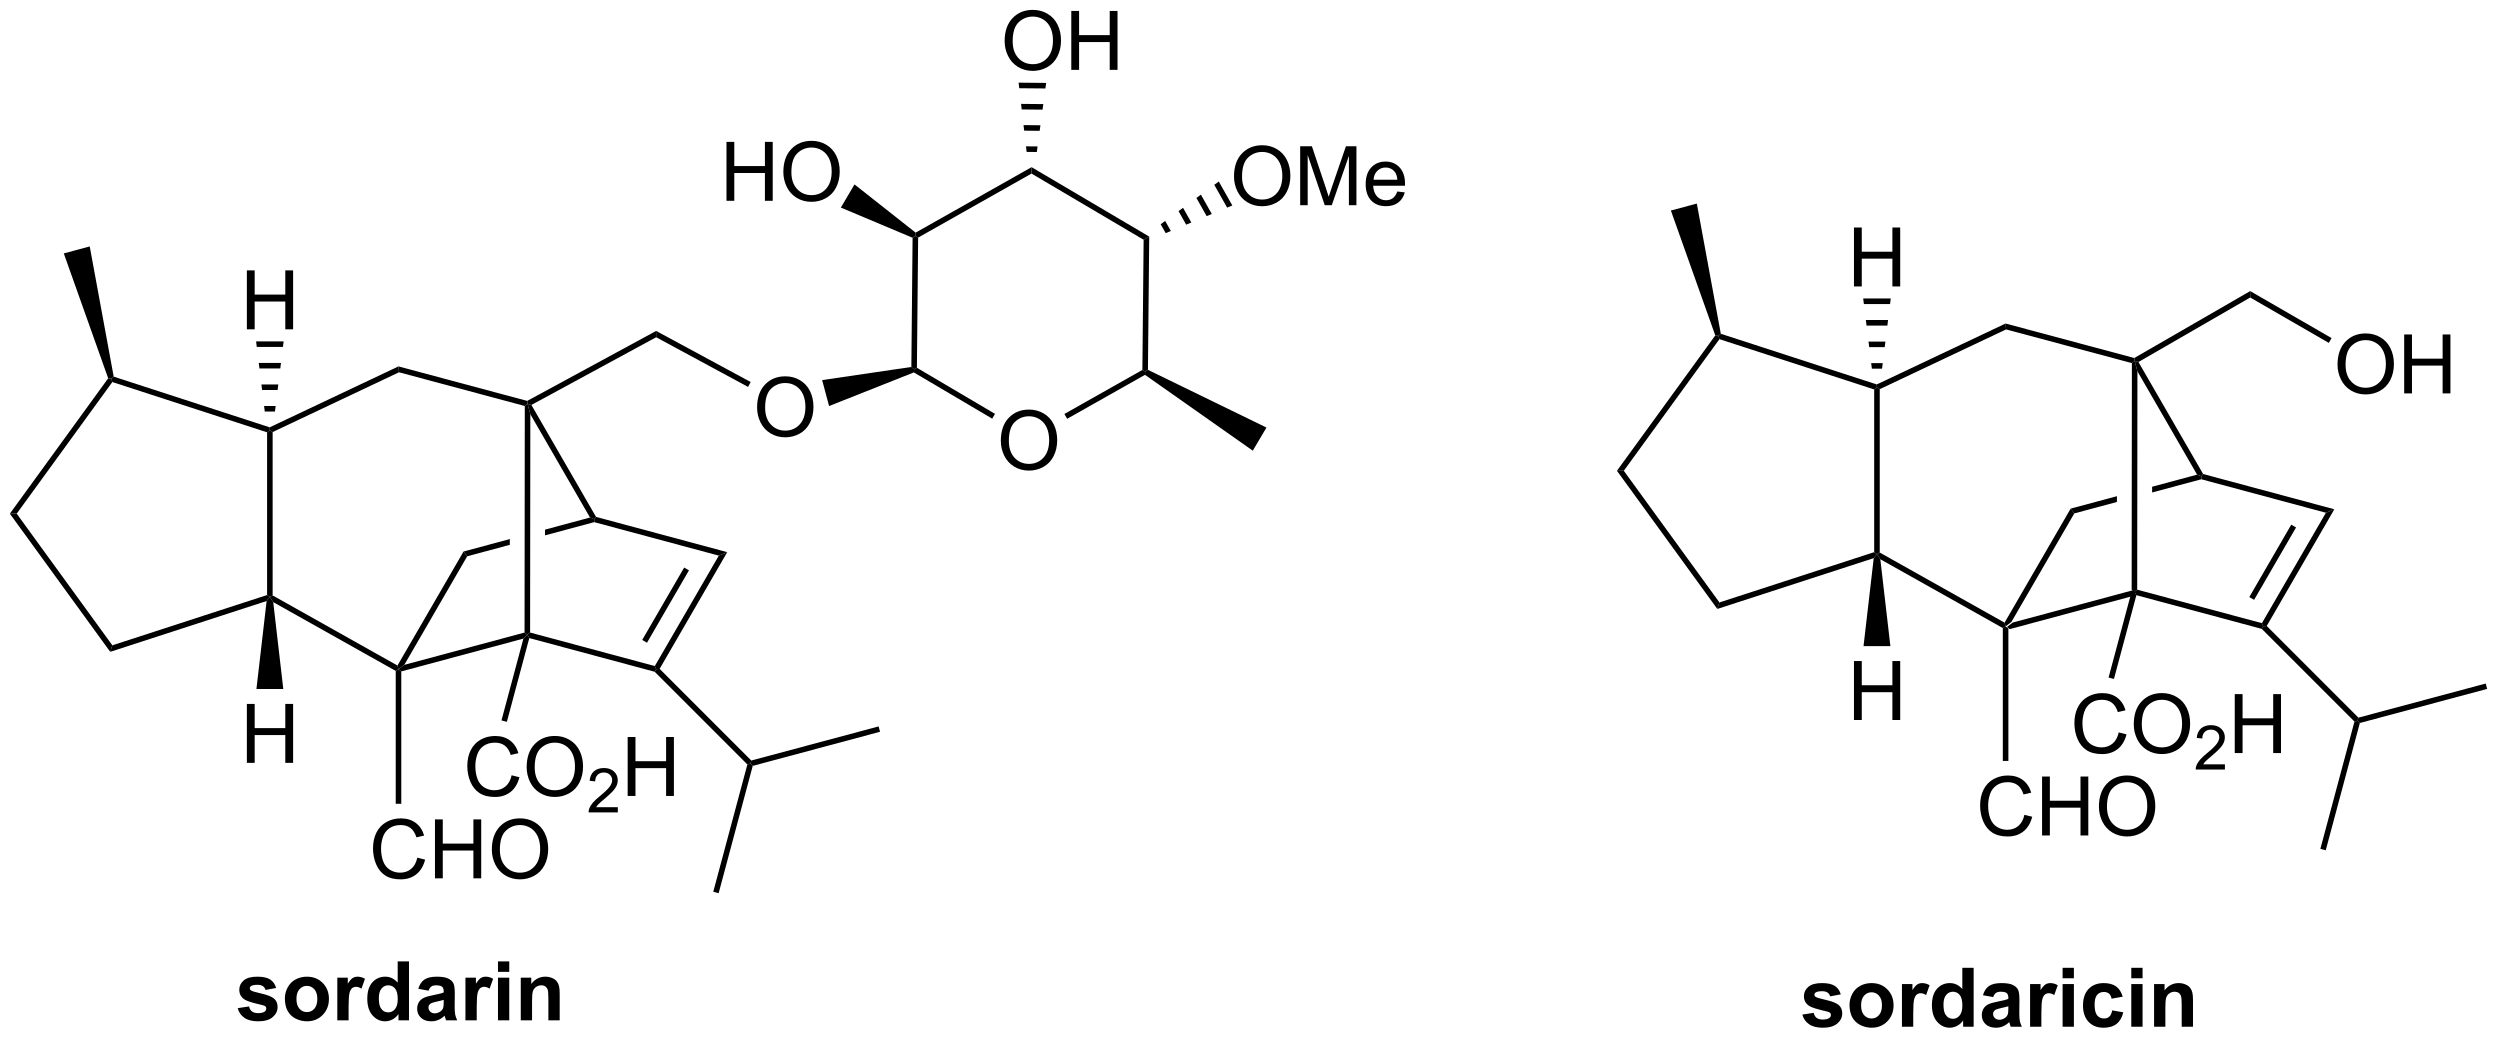 <?xml version="1.0" encoding="UTF-8"?>
<!DOCTYPE svg PUBLIC '-//W3C//DTD SVG 1.0//EN'
          'http://www.w3.org/TR/2001/REC-SVG-20010904/DTD/svg10.dtd'>
<svg stroke-dasharray="none" shape-rendering="auto" xmlns="http://www.w3.org/2000/svg" font-family="'Dialog'" text-rendering="auto" width="333" fill-opacity="1" color-interpolation="auto" color-rendering="auto" preserveAspectRatio="xMidYMid meet" font-size="12px" viewBox="0 0 333 139" fill="black" xmlns:xlink="http://www.w3.org/1999/xlink" stroke="black" image-rendering="auto" stroke-miterlimit="10" stroke-linecap="square" stroke-linejoin="miter" font-style="normal" stroke-width="1" height="139" stroke-dashoffset="0" font-weight="normal" stroke-opacity="1"
><!--Generated by the Batik Graphics2D SVG Generator--><defs id="genericDefs"
  /><g
  ><defs id="defs1"
    ><clipPath clipPathUnits="userSpaceOnUse" id="clipPath1"
      ><path d="M0.852 1.817 L250.418 1.817 L250.418 105.534 L0.852 105.534 L0.852 1.817 Z"
      /></clipPath
      ><clipPath clipPathUnits="userSpaceOnUse" id="clipPath2"
      ><path d="M48.352 36.116 L48.352 136.949 L290.98 136.949 L290.98 36.116 Z"
      /></clipPath
    ></defs
    ><g transform="scale(1.333,1.333) translate(-0.852,-1.817) matrix(1.029,0,0,1.029,-48.883,-35.332)"
    ><path d="M243.493 97.195 L243.223 96.988 L243.785 96.557 L255.469 93.417 L255.739 93.624 L255.357 94.007 Z" stroke="none" clip-path="url(#clipPath2)"
    /></g
    ><g transform="matrix(1.371,0,0,1.371,-66.313,-49.532)"
    ><path d="M255.93 93.955 L255.739 93.624 L256.009 93.417 L268.125 96.673 L268.255 96.988 L268.115 97.23 Z" stroke="none" clip-path="url(#clipPath2)"
    /></g
    ><g transform="matrix(1.371,0,0,1.371,-66.313,-49.532)"
    ><path d="M268.593 96.944 L268.255 96.988 L268.125 96.673 L274.343 85.945 L275.163 85.607 ZM267.367 94.406 L271.443 87.374 L270.976 87.104 L266.9 94.136 Z" stroke="none" clip-path="url(#clipPath2)"
    /></g
    ><g transform="matrix(1.371,0,0,1.371,-66.313,-49.532)"
    ><path d="M243.785 96.557 L243.223 96.988 L243.123 96.622 L249.544 85.544 L249.899 86.008 Z" stroke="none" clip-path="url(#clipPath2)"
    /></g
    ><g transform="matrix(1.371,0,0,1.371,-66.313,-49.532)"
    ><path d="M261.828 82.243 L257.459 83.417 L257.459 83.976 L262.237 82.692 L262.237 82.413 L261.828 82.243 ZM254.039 84.336 L249.544 85.544 L249.899 86.008 L254.038 84.896 L254.038 84.896 L254.039 84.336 Z" stroke="none" clip-path="url(#clipPath2)"
    /></g
    ><g transform="matrix(1.371,0,0,1.371,-66.313,-49.532)"
    ><path d="M275.163 85.607 L274.343 85.945 L262.237 82.692 L262.237 82.413 L262.415 82.181 Z" stroke="none" clip-path="url(#clipPath2)"
    /></g
    ><g transform="matrix(1.371,0,0,1.371,-66.313,-49.532)"
    ><path d="M262.415 82.181 L262.237 82.413 L261.828 82.243 L256.031 72.207 L255.762 71.201 L256.131 71.3 Z" stroke="none" clip-path="url(#clipPath2)"
    /></g
    ><g transform="matrix(1.371,0,0,1.371,-66.313,-49.532)"
    ><path d="M256.009 93.417 L255.739 93.624 L255.469 93.417 L255.492 71.408 L255.762 71.201 L256.031 72.207 Z" stroke="none" clip-path="url(#clipPath2)"
    /></g
    ><g transform="matrix(1.371,0,0,1.371,-66.313,-49.532)"
    ><path d="M255.724 70.911 L255.762 71.201 L255.492 71.408 L243.269 68.133 L243.218 67.56 Z" stroke="none" clip-path="url(#clipPath2)"
    /></g
    ><g transform="matrix(1.371,0,0,1.371,-66.313,-49.532)"
    ><path d="M243.218 67.56 L243.269 68.133 L230.995 73.939 L230.725 73.769 L230.707 73.479 Z" stroke="none" clip-path="url(#clipPath2)"
    /></g
    ><g transform="matrix(1.371,0,0,1.371,-66.313,-49.532)"
    ><path d="M243.123 96.622 L243.223 96.988 L242.953 97.146 L231.052 90.462 L230.725 89.969 L230.995 89.811 Z" stroke="none" clip-path="url(#clipPath2)"
    /></g
    ><g transform="matrix(1.371,0,0,1.371,-66.313,-49.532)"
    ><path d="M230.455 73.965 L230.725 73.769 L230.995 73.939 L230.995 89.811 L230.725 89.969 L230.455 89.772 Z" stroke="none" clip-path="url(#clipPath2)"
    /></g
    ><g transform="matrix(1.371,0,0,1.371,-66.313,-49.532)"
    ><path d="M230.707 73.479 L230.725 73.769 L230.455 73.965 L215.421 69.08 L215.318 68.763 L215.554 68.555 Z" stroke="none" clip-path="url(#clipPath2)"
    /></g
    ><g transform="matrix(1.371,0,0,1.371,-66.313,-49.532)"
    ><path d="M215.017 68.718 L215.318 68.763 L215.421 69.08 L206.13 81.868 L205.462 81.868 Z" stroke="none" clip-path="url(#clipPath2)"
    /></g
    ><g transform="matrix(1.371,0,0,1.371,-66.313,-49.532)"
    ><path d="M205.462 81.868 L206.13 81.868 L215.421 94.657 L215.215 95.292 Z" stroke="none" clip-path="url(#clipPath2)"
    /></g
    ><g transform="matrix(1.371,0,0,1.371,-66.313,-49.532)"
    ><path d="M215.215 95.292 L215.421 94.657 L230.455 89.772 L230.725 89.969 L230.411 90.355 Z" stroke="none" clip-path="url(#clipPath2)"
    /></g
    ><g transform="matrix(1.371,0,0,1.371,-66.313,-49.532)"
    ><path d="M245.051 115.29 L245.809 115.48 Q245.572 116.415 244.952 116.907 Q244.333 117.397 243.439 117.397 Q242.512 117.397 241.931 117.019 Q241.353 116.642 241.049 115.928 Q240.747 115.212 240.747 114.392 Q240.747 113.496 241.088 112.832 Q241.431 112.165 242.062 111.819 Q242.692 111.472 243.45 111.472 Q244.309 111.472 244.895 111.91 Q245.481 112.347 245.713 113.142 L244.965 113.316 Q244.768 112.691 244.387 112.407 Q244.01 112.121 243.434 112.121 Q242.775 112.121 242.33 112.439 Q241.887 112.754 241.708 113.287 Q241.528 113.821 241.528 114.386 Q241.528 115.118 241.741 115.662 Q241.955 116.207 242.403 116.478 Q242.853 116.746 243.377 116.746 Q244.012 116.746 244.452 116.379 Q244.895 116.011 245.051 115.29 ZM246.766 117.298 L246.766 111.571 L247.524 111.571 L247.524 113.923 L250.5 113.923 L250.5 111.571 L251.258 111.571 L251.258 117.298 L250.5 117.298 L250.5 114.597 L247.524 114.597 L247.524 117.298 L246.766 117.298 ZM252.291 114.509 Q252.291 113.082 253.056 112.277 Q253.822 111.47 255.033 111.47 Q255.825 111.47 256.46 111.85 Q257.098 112.228 257.432 112.905 Q257.767 113.582 257.767 114.441 Q257.767 115.314 257.416 116.001 Q257.064 116.689 256.418 117.043 Q255.775 117.397 255.028 117.397 Q254.221 117.397 253.583 117.006 Q252.947 116.613 252.619 115.939 Q252.291 115.261 252.291 114.509 ZM253.072 114.519 Q253.072 115.556 253.627 116.152 Q254.184 116.746 255.025 116.746 Q255.88 116.746 256.432 116.144 Q256.986 115.543 256.986 114.439 Q256.986 113.738 256.749 113.217 Q256.512 112.696 256.057 112.41 Q255.603 112.121 255.036 112.121 Q254.231 112.121 253.65 112.675 Q253.072 113.228 253.072 114.519 Z" stroke="none" clip-path="url(#clipPath2)"
    /></g
    ><g transform="matrix(1.371,0,0,1.371,-66.313,-49.532)"
    ><path d="M242.953 97.146 L243.223 96.988 L243.493 97.195 L243.493 110.058 L242.953 110.058 Z" stroke="none" clip-path="url(#clipPath2)"
    /></g
    ><g transform="matrix(1.371,0,0,1.371,-66.313,-49.532)"
    ><path d="M215.554 68.555 L215.318 68.763 L215.017 68.718 L210.703 56.582 L213.224 55.906 Z" stroke="none" clip-path="url(#clipPath2)"
    /></g
    ><g transform="matrix(1.371,0,0,1.371,-66.313,-49.532)"
    ><path d="M228.491 63.959 L228.491 58.232 L229.249 58.232 L229.249 60.584 L232.225 60.584 L232.225 58.232 L232.983 58.232 L232.983 63.959 L232.225 63.959 L232.225 61.258 L229.249 61.258 L229.249 63.959 L228.491 63.959 Z" stroke="none" clip-path="url(#clipPath2)"
    /></g
    ><g transform="matrix(1.371,0,0,1.371,-66.313,-49.532)"
    ><path d="M230.23 71.946 L230.163 71.406 L231.287 71.406 L231.221 71.946 ZM229.971 69.853 L229.904 69.314 L231.546 69.314 L231.479 69.853 ZM229.712 67.761 L229.646 67.221 L231.805 67.221 L231.738 67.761 ZM229.454 65.668 L229.387 65.129 L232.064 65.129 L231.997 65.668 Z" stroke="none" clip-path="url(#clipPath2)"
    /></g
    ><g transform="matrix(1.371,0,0,1.371,-66.313,-49.532)"
    ><path d="M228.491 106.079 L228.491 100.352 L229.249 100.352 L229.249 102.704 L232.225 102.704 L232.225 100.352 L232.983 100.352 L232.983 106.079 L232.225 106.079 L232.225 103.378 L229.249 103.378 L229.249 106.079 L228.491 106.079 Z" stroke="none" clip-path="url(#clipPath2)"
    /></g
    ><g transform="matrix(1.371,0,0,1.371,-66.313,-49.532)"
    ><path d="M230.411 90.355 L230.725 89.969 L231.052 90.462 L232.03 98.904 L229.42 98.904 Z" stroke="none" clip-path="url(#clipPath2)"
    /></g
    ><g transform="matrix(1.371,0,0,1.371,-66.313,-49.532)"
    ><path d="M268.115 97.23 L268.255 96.988 L268.593 96.944 L277.5 105.851 L277.419 106.152 L277.118 106.233 Z" stroke="none" clip-path="url(#clipPath2)"
    /></g
    ><g transform="matrix(1.371,0,0,1.371,-66.313,-49.532)"
    ><path d="M277.118 106.233 L277.419 106.152 L277.64 106.372 L274.326 118.74 L273.804 118.6 Z" stroke="none" clip-path="url(#clipPath2)"
    /></g
    ><g transform="matrix(1.371,0,0,1.371,-66.313,-49.532)"
    ><path d="M277.64 106.372 L277.419 106.152 L277.5 105.851 L289.868 102.537 L290.007 103.058 Z" stroke="none" clip-path="url(#clipPath2)"
    /></g
    ><g transform="matrix(1.371,0,0,1.371,-66.313,-49.532)"
    ><path d="M254.213 107.285 L254.971 107.475 Q254.734 108.41 254.114 108.902 Q253.494 109.392 252.601 109.392 Q251.674 109.392 251.093 109.014 Q250.515 108.637 250.21 107.923 Q249.908 107.207 249.908 106.387 Q249.908 105.491 250.249 104.827 Q250.593 104.16 251.223 103.814 Q251.853 103.467 252.611 103.467 Q253.471 103.467 254.057 103.905 Q254.643 104.342 254.874 105.137 L254.127 105.311 Q253.929 104.686 253.549 104.402 Q253.171 104.116 252.596 104.116 Q251.937 104.116 251.492 104.433 Q251.049 104.749 250.869 105.282 Q250.69 105.816 250.69 106.381 Q250.69 107.113 250.903 107.657 Q251.117 108.202 251.565 108.472 Q252.015 108.741 252.538 108.741 Q253.174 108.741 253.614 108.374 Q254.057 108.006 254.213 107.285 ZM255.675 106.504 Q255.675 105.077 256.441 104.272 Q257.206 103.465 258.417 103.465 Q259.209 103.465 259.844 103.845 Q260.483 104.222 260.816 104.9 Q261.152 105.577 261.152 106.436 Q261.152 107.308 260.8 107.996 Q260.449 108.683 259.803 109.038 Q259.159 109.392 258.412 109.392 Q257.605 109.392 256.967 109.001 Q256.331 108.608 256.003 107.933 Q255.675 107.256 255.675 106.504 ZM256.456 106.514 Q256.456 107.551 257.011 108.147 Q257.568 108.741 258.409 108.741 Q259.264 108.741 259.816 108.139 Q260.37 107.538 260.37 106.433 Q260.37 105.733 260.134 105.212 Q259.897 104.691 259.441 104.405 Q258.988 104.116 258.42 104.116 Q257.615 104.116 257.034 104.67 Q256.456 105.222 256.456 106.514 Z" stroke="none" clip-path="url(#clipPath2)"
    /></g
    ><g transform="matrix(1.371,0,0,1.371,-66.313,-49.532)"
    ><path d="M264.531 110.385 L264.531 110.893 L261.691 110.893 Q261.686 110.701 261.754 110.526 Q261.861 110.237 262.1 109.955 Q262.34 109.674 262.791 109.305 Q263.49 108.731 263.736 108.395 Q263.983 108.059 263.983 107.76 Q263.983 107.448 263.758 107.233 Q263.535 107.016 263.174 107.016 Q262.793 107.016 262.565 107.244 Q262.336 107.473 262.334 107.877 L261.791 107.823 Q261.848 107.215 262.211 106.899 Q262.574 106.58 263.186 106.58 Q263.805 106.58 264.164 106.924 Q264.525 107.266 264.525 107.772 Q264.525 108.029 264.42 108.279 Q264.315 108.528 264.068 108.803 Q263.824 109.078 263.256 109.559 Q262.781 109.957 262.647 110.1 Q262.512 110.242 262.424 110.385 L264.531 110.385 Z" stroke="none" clip-path="url(#clipPath2)"
    /></g
    ><g transform="matrix(1.371,0,0,1.371,-66.313,-49.532)"
    ><path d="M265.487 109.293 L265.487 103.566 L266.245 103.566 L266.245 105.918 L269.222 105.918 L269.222 103.566 L269.979 103.566 L269.979 109.293 L269.222 109.293 L269.222 106.592 L266.245 106.592 L266.245 109.293 L265.487 109.293 Z" stroke="none" clip-path="url(#clipPath2)"
    /></g
    ><g transform="matrix(1.371,0,0,1.371,-66.313,-49.532)"
    ><path d="M255.357 94.007 L255.739 93.624 L255.93 93.955 L253.749 102.094 L253.227 101.955 Z" stroke="none" clip-path="url(#clipPath2)"
    /></g
    ><g transform="matrix(1.371,0,0,1.371,-66.313,-49.532)"
    ><path d="M256.131 71.3 L255.762 71.201 L255.724 70.911 L266.986 64.409 L266.986 65.033 Z" stroke="none" clip-path="url(#clipPath2)"
    /></g
    ><g transform="matrix(1.371,0,0,1.371,-66.313,-49.532)"
    ><path d="M275.472 71.562 Q275.472 70.135 276.238 69.33 Q277.004 68.523 278.215 68.523 Q279.006 68.523 279.642 68.903 Q280.28 69.281 280.613 69.958 Q280.949 70.635 280.949 71.494 Q280.949 72.367 280.597 73.054 Q280.246 73.742 279.6 74.096 Q278.957 74.45 278.209 74.45 Q277.402 74.45 276.764 74.059 Q276.129 73.666 275.801 72.992 Q275.472 72.314 275.472 71.562 ZM276.254 71.572 Q276.254 72.609 276.808 73.205 Q277.366 73.799 278.207 73.799 Q279.061 73.799 279.613 73.197 Q280.168 72.596 280.168 71.492 Q280.168 70.791 279.931 70.27 Q279.694 69.749 279.238 69.463 Q278.785 69.174 278.217 69.174 Q277.413 69.174 276.832 69.728 Q276.254 70.281 276.254 71.572 ZM281.948 74.351 L281.948 68.624 L282.705 68.624 L282.705 70.976 L285.682 70.976 L285.682 68.624 L286.44 68.624 L286.44 74.351 L285.682 74.351 L285.682 71.65 L282.705 71.65 L282.705 74.351 L281.948 74.351 Z" stroke="none" clip-path="url(#clipPath2)"
    /></g
    ><g transform="matrix(1.371,0,0,1.371,-66.313,-49.532)"
    ><path d="M266.986 65.033 L266.986 64.409 L274.894 68.975 L274.624 69.442 Z" stroke="none" clip-path="url(#clipPath2)"
    /></g
    ><g transform="matrix(1.371,0,0,1.371,-66.313,-49.532)"
    ><path d="M223.476 134.698 L224.577 134.532 Q224.648 134.852 224.861 135.019 Q225.077 135.183 225.465 135.183 Q225.89 135.183 226.106 135.026 Q226.249 134.917 226.249 134.735 Q226.249 134.61 226.171 134.526 Q226.09 134.448 225.804 134.383 Q224.476 134.089 224.121 133.847 Q223.629 133.511 223.629 132.914 Q223.629 132.375 224.054 132.008 Q224.481 131.641 225.374 131.641 Q226.226 131.641 226.64 131.92 Q227.054 132.196 227.21 132.737 L226.176 132.93 Q226.108 132.688 225.924 132.56 Q225.739 132.43 225.395 132.43 Q224.96 132.43 224.773 132.55 Q224.648 132.636 224.648 132.774 Q224.648 132.891 224.757 132.972 Q224.905 133.081 225.783 133.282 Q226.661 133.48 227.007 133.769 Q227.351 134.063 227.351 134.586 Q227.351 135.157 226.874 135.568 Q226.398 135.977 225.465 135.977 Q224.616 135.977 224.121 135.633 Q223.629 135.289 223.476 134.698 ZM228.058 133.75 Q228.058 133.203 228.326 132.693 Q228.597 132.18 229.092 131.912 Q229.586 131.641 230.196 131.641 Q231.136 131.641 231.737 132.253 Q232.339 132.862 232.339 133.797 Q232.339 134.737 231.732 135.357 Q231.125 135.977 230.204 135.977 Q229.633 135.977 229.115 135.719 Q228.597 135.461 228.326 134.964 Q228.058 134.464 228.058 133.75 ZM229.183 133.808 Q229.183 134.425 229.474 134.753 Q229.769 135.081 230.198 135.081 Q230.628 135.081 230.92 134.753 Q231.211 134.425 231.211 133.8 Q231.211 133.19 230.92 132.862 Q230.628 132.534 230.198 132.534 Q229.769 132.534 229.474 132.862 Q229.183 133.19 229.183 133.808 ZM234.249 135.883 L233.153 135.883 L233.153 131.735 L234.171 131.735 L234.171 132.323 Q234.434 131.907 234.642 131.774 Q234.851 131.641 235.116 131.641 Q235.491 131.641 235.84 131.847 L235.499 132.805 Q235.223 132.625 234.983 132.625 Q234.754 132.625 234.593 132.753 Q234.434 132.878 234.34 133.211 Q234.249 133.542 234.249 134.602 L234.249 135.883 ZM240.118 135.883 L239.097 135.883 L239.097 135.274 Q238.844 135.628 238.498 135.803 Q238.151 135.977 237.8 135.977 Q237.086 135.977 236.576 135.401 Q236.065 134.823 236.065 133.792 Q236.065 132.737 236.56 132.19 Q237.058 131.641 237.815 131.641 Q238.511 131.641 239.019 132.219 L239.019 130.157 L240.118 130.157 L240.118 135.883 ZM237.188 133.719 Q237.188 134.383 237.37 134.68 Q237.636 135.11 238.112 135.11 Q238.493 135.11 238.758 134.787 Q239.024 134.464 239.024 133.823 Q239.024 133.11 238.766 132.795 Q238.508 132.48 238.105 132.48 Q237.714 132.48 237.451 132.792 Q237.188 133.102 237.188 133.719 ZM242.02 133 L241.023 132.821 Q241.192 132.219 241.601 131.93 Q242.012 131.641 242.819 131.641 Q243.554 131.641 243.913 131.815 Q244.273 131.987 244.418 132.256 Q244.567 132.524 244.567 133.237 L244.554 134.519 Q244.554 135.065 244.606 135.326 Q244.661 135.586 244.804 135.883 L243.718 135.883 Q243.676 135.774 243.614 135.558 Q243.585 135.461 243.575 135.43 Q243.293 135.703 242.973 135.841 Q242.653 135.977 242.288 135.977 Q241.648 135.977 241.278 135.631 Q240.911 135.282 240.911 134.75 Q240.911 134.399 241.077 134.123 Q241.246 133.847 241.549 133.701 Q241.851 133.555 242.421 133.446 Q243.192 133.3 243.489 133.175 L243.489 133.065 Q243.489 132.75 243.333 132.615 Q243.176 132.48 242.741 132.48 Q242.45 132.48 242.286 132.597 Q242.121 132.711 242.02 133 ZM243.489 133.891 Q243.278 133.961 242.819 134.06 Q242.364 134.157 242.223 134.25 Q242.007 134.401 242.007 134.636 Q242.007 134.868 242.179 135.037 Q242.351 135.203 242.616 135.203 Q242.913 135.203 243.184 135.008 Q243.382 134.86 243.444 134.644 Q243.489 134.503 243.489 134.11 L243.489 133.891 ZM246.698 135.883 L245.602 135.883 L245.602 131.735 L246.62 131.735 L246.62 132.323 Q246.883 131.907 247.092 131.774 Q247.3 131.641 247.565 131.641 Q247.94 131.641 248.29 131.847 L247.948 132.805 Q247.672 132.625 247.433 132.625 Q247.204 132.625 247.042 132.753 Q246.883 132.878 246.79 133.211 Q246.698 133.542 246.698 134.602 L246.698 135.883 ZM248.762 131.172 L248.762 130.157 L249.858 130.157 L249.858 131.172 L248.762 131.172 ZM248.762 135.883 L248.762 131.735 L249.858 131.735 L249.858 135.883 L248.762 135.883 ZM254.602 132.961 L253.519 133.157 Q253.464 132.831 253.271 132.667 Q253.079 132.503 252.769 132.503 Q252.36 132.503 252.115 132.787 Q251.87 133.071 251.87 133.735 Q251.87 134.472 252.118 134.776 Q252.368 135.081 252.784 135.081 Q253.097 135.081 253.295 134.904 Q253.495 134.727 253.579 134.292 L254.657 134.477 Q254.487 135.219 254.011 135.599 Q253.534 135.977 252.735 135.977 Q251.823 135.977 251.282 135.404 Q250.743 134.828 250.743 133.813 Q250.743 132.784 251.284 132.214 Q251.829 131.641 252.753 131.641 Q253.511 131.641 253.959 131.966 Q254.407 132.292 254.602 132.961 ZM255.434 131.172 L255.434 130.157 L256.53 130.157 L256.53 131.172 L255.434 131.172 ZM255.434 135.883 L255.434 131.735 L256.53 131.735 L256.53 135.883 L255.434 135.883 ZM261.43 135.883 L260.331 135.883 L260.331 133.766 Q260.331 133.094 260.261 132.896 Q260.191 132.698 260.032 132.589 Q259.875 132.48 259.651 132.48 Q259.368 132.48 259.141 132.636 Q258.914 132.792 258.829 133.05 Q258.745 133.308 258.745 134.003 L258.745 135.883 L257.649 135.883 L257.649 131.735 L258.667 131.735 L258.667 132.344 Q259.211 131.641 260.034 131.641 Q260.399 131.641 260.698 131.771 Q261 131.901 261.154 132.105 Q261.308 132.308 261.368 132.565 Q261.43 132.823 261.43 133.305 L261.43 135.883 Z" stroke="none" clip-path="url(#clipPath2)"
    /></g
    ><g transform="matrix(1.371,0,0,1.371,-66.313,-49.532)"
    ><path d="M87.355 101.361 L87.085 101.154 L87.647 100.723 L99.331 97.583 L99.601 97.79 L99.219 98.172 Z" stroke="none" clip-path="url(#clipPath2)"
    /></g
    ><g transform="matrix(1.371,0,0,1.371,-66.313,-49.532)"
    ><path d="M99.792 98.121 L99.601 97.79 L99.871 97.583 L111.987 100.839 L112.117 101.154 L111.977 101.396 Z" stroke="none" clip-path="url(#clipPath2)"
    /></g
    ><g transform="matrix(1.371,0,0,1.371,-66.313,-49.532)"
    ><path d="M112.455 101.11 L112.117 101.154 L111.987 100.839 L118.205 90.111 L119.025 89.773 ZM111.229 98.572 L115.305 91.54 L114.838 91.27 L110.762 98.302 Z" stroke="none" clip-path="url(#clipPath2)"
    /></g
    ><g transform="matrix(1.371,0,0,1.371,-66.313,-49.532)"
    ><path d="M87.647 100.723 L87.085 101.154 L86.985 100.788 L93.406 89.71 L93.761 90.174 Z" stroke="none" clip-path="url(#clipPath2)"
    /></g
    ><g transform="matrix(1.371,0,0,1.371,-66.313,-49.532)"
    ><path d="M105.69 86.409 L101.321 87.583 L101.321 87.583 L101.321 88.142 L101.321 88.142 L106.099 86.858 L106.099 86.579 L105.69 86.409 ZM97.9 88.502 L93.406 89.71 L93.761 90.174 L97.9 89.062 L97.9 89.062 L97.9 88.502 Z" stroke="none" clip-path="url(#clipPath2)"
    /></g
    ><g transform="matrix(1.371,0,0,1.371,-66.313,-49.532)"
    ><path d="M119.025 89.773 L118.205 90.111 L106.099 86.858 L106.099 86.579 L106.277 86.347 Z" stroke="none" clip-path="url(#clipPath2)"
    /></g
    ><g transform="matrix(1.371,0,0,1.371,-66.313,-49.532)"
    ><path d="M106.277 86.347 L106.099 86.579 L105.69 86.409 L99.893 76.372 L99.624 75.367 L99.996 75.472 Z" stroke="none" clip-path="url(#clipPath2)"
    /></g
    ><g transform="matrix(1.371,0,0,1.371,-66.313,-49.532)"
    ><path d="M99.871 97.583 L99.601 97.79 L99.331 97.583 L99.354 75.574 L99.624 75.367 L99.893 76.372 Z" stroke="none" clip-path="url(#clipPath2)"
    /></g
    ><g transform="matrix(1.371,0,0,1.371,-66.313,-49.532)"
    ><path d="M99.59 75.078 L99.624 75.367 L99.354 75.574 L87.131 72.299 L87.08 71.726 Z" stroke="none" clip-path="url(#clipPath2)"
    /></g
    ><g transform="matrix(1.371,0,0,1.371,-66.313,-49.532)"
    ><path d="M87.08 71.726 L87.131 72.299 L74.857 78.105 L74.587 77.934 L74.569 77.645 Z" stroke="none" clip-path="url(#clipPath2)"
    /></g
    ><g transform="matrix(1.371,0,0,1.371,-66.313,-49.532)"
    ><path d="M86.985 100.788 L87.085 101.154 L86.815 101.312 L74.914 94.628 L74.587 94.135 L74.857 93.976 Z" stroke="none" clip-path="url(#clipPath2)"
    /></g
    ><g transform="matrix(1.371,0,0,1.371,-66.313,-49.532)"
    ><path d="M74.317 78.131 L74.587 77.934 L74.857 78.105 L74.857 93.976 L74.587 94.135 L74.317 93.938 Z" stroke="none" clip-path="url(#clipPath2)"
    /></g
    ><g transform="matrix(1.371,0,0,1.371,-66.313,-49.532)"
    ><path d="M74.569 77.645 L74.587 77.934 L74.317 78.131 L59.283 73.246 L59.18 72.928 L59.415 72.721 Z" stroke="none" clip-path="url(#clipPath2)"
    /></g
    ><g transform="matrix(1.371,0,0,1.371,-66.313,-49.532)"
    ><path d="M58.879 72.884 L59.18 72.928 L59.283 73.246 L49.992 86.034 L49.324 86.034 Z" stroke="none" clip-path="url(#clipPath2)"
    /></g
    ><g transform="matrix(1.371,0,0,1.371,-66.313,-49.532)"
    ><path d="M49.324 86.034 L49.992 86.034 L59.283 98.823 L59.077 99.458 Z" stroke="none" clip-path="url(#clipPath2)"
    /></g
    ><g transform="matrix(1.371,0,0,1.371,-66.313,-49.532)"
    ><path d="M59.077 99.458 L59.283 98.823 L74.317 93.938 L74.587 94.135 L74.272 94.521 Z" stroke="none" clip-path="url(#clipPath2)"
    /></g
    ><g transform="matrix(1.371,0,0,1.371,-66.313,-49.532)"
    ><path d="M88.913 119.456 L89.671 119.646 Q89.434 120.581 88.814 121.073 Q88.195 121.563 87.301 121.563 Q86.374 121.563 85.793 121.185 Q85.215 120.808 84.911 120.094 Q84.609 119.378 84.609 118.558 Q84.609 117.662 84.95 116.998 Q85.293 116.331 85.924 115.985 Q86.554 115.638 87.312 115.638 Q88.171 115.638 88.757 116.076 Q89.343 116.513 89.575 117.308 L88.827 117.482 Q88.629 116.857 88.249 116.573 Q87.872 116.287 87.296 116.287 Q86.637 116.287 86.192 116.604 Q85.749 116.919 85.57 117.453 Q85.39 117.987 85.39 118.552 Q85.39 119.284 85.603 119.828 Q85.817 120.373 86.265 120.644 Q86.715 120.912 87.239 120.912 Q87.874 120.912 88.314 120.544 Q88.757 120.177 88.913 119.456 ZM90.628 121.464 L90.628 115.737 L91.386 115.737 L91.386 118.089 L94.362 118.089 L94.362 115.737 L95.12 115.737 L95.12 121.464 L94.362 121.464 L94.362 118.763 L91.386 118.763 L91.386 121.464 L90.628 121.464 ZM96.153 118.675 Q96.153 117.248 96.918 116.443 Q97.684 115.636 98.895 115.636 Q99.687 115.636 100.322 116.016 Q100.96 116.394 101.293 117.071 Q101.629 117.748 101.629 118.607 Q101.629 119.479 101.278 120.167 Q100.926 120.854 100.28 121.209 Q99.637 121.563 98.89 121.563 Q98.082 121.563 97.445 121.172 Q96.809 120.779 96.481 120.104 Q96.153 119.427 96.153 118.675 ZM96.934 118.685 Q96.934 119.722 97.489 120.318 Q98.046 120.912 98.887 120.912 Q99.741 120.912 100.293 120.31 Q100.848 119.709 100.848 118.604 Q100.848 117.904 100.611 117.383 Q100.374 116.862 99.918 116.576 Q99.465 116.287 98.898 116.287 Q98.093 116.287 97.512 116.841 Q96.934 117.394 96.934 118.685 Z" stroke="none" clip-path="url(#clipPath2)"
    /></g
    ><g transform="matrix(1.371,0,0,1.371,-66.313,-49.532)"
    ><path d="M86.815 101.312 L87.085 101.154 L87.355 101.361 L87.355 114.224 L86.815 114.224 Z" stroke="none" clip-path="url(#clipPath2)"
    /></g
    ><g transform="matrix(1.371,0,0,1.371,-66.313,-49.532)"
    ><path d="M59.415 72.721 L59.18 72.928 L58.879 72.884 L54.565 60.748 L57.086 60.072 Z" stroke="none" clip-path="url(#clipPath2)"
    /></g
    ><g transform="matrix(1.371,0,0,1.371,-66.313,-49.532)"
    ><path d="M72.353 68.124 L72.353 62.398 L73.111 62.398 L73.111 64.749 L76.087 64.749 L76.087 62.398 L76.845 62.398 L76.845 68.124 L76.087 68.124 L76.087 65.424 L73.111 65.424 L73.111 68.124 L72.353 68.124 Z" stroke="none" clip-path="url(#clipPath2)"
    /></g
    ><g transform="matrix(1.371,0,0,1.371,-66.313,-49.532)"
    ><path d="M74.092 76.112 L74.025 75.572 L75.149 75.572 L75.082 76.112 ZM73.833 74.019 L73.766 73.48 L75.408 73.48 L75.341 74.019 ZM73.574 71.927 L73.507 71.387 L75.667 71.387 L75.6 71.927 ZM73.316 69.834 L73.249 69.294 L75.925 69.294 L75.859 69.834 Z" stroke="none" clip-path="url(#clipPath2)"
    /></g
    ><g transform="matrix(1.371,0,0,1.371,-66.313,-49.532)"
    ><path d="M72.353 110.244 L72.353 104.518 L73.111 104.518 L73.111 106.869 L76.087 106.869 L76.087 104.518 L76.845 104.518 L76.845 110.244 L76.087 110.244 L76.087 107.544 L73.111 107.544 L73.111 110.244 L72.353 110.244 Z" stroke="none" clip-path="url(#clipPath2)"
    /></g
    ><g transform="matrix(1.371,0,0,1.371,-66.313,-49.532)"
    ><path d="M74.272 94.521 L74.587 94.135 L74.914 94.628 L75.892 103.07 L73.282 103.07 Z" stroke="none" clip-path="url(#clipPath2)"
    /></g
    ><g transform="matrix(1.371,0,0,1.371,-66.313,-49.532)"
    ><path d="M111.977 101.396 L112.117 101.154 L112.455 101.11 L121.362 110.017 L121.281 110.318 L120.98 110.399 Z" stroke="none" clip-path="url(#clipPath2)"
    /></g
    ><g transform="matrix(1.371,0,0,1.371,-66.313,-49.532)"
    ><path d="M120.98 110.399 L121.281 110.318 L121.501 110.538 L118.188 122.906 L117.666 122.766 Z" stroke="none" clip-path="url(#clipPath2)"
    /></g
    ><g transform="matrix(1.371,0,0,1.371,-66.313,-49.532)"
    ><path d="M121.501 110.538 L121.281 110.318 L121.362 110.017 L133.73 106.703 L133.869 107.224 Z" stroke="none" clip-path="url(#clipPath2)"
    /></g
    ><g transform="matrix(1.371,0,0,1.371,-66.313,-49.532)"
    ><path d="M98.075 111.451 L98.833 111.641 Q98.596 112.576 97.976 113.068 Q97.356 113.558 96.463 113.558 Q95.536 113.558 94.955 113.18 Q94.377 112.802 94.072 112.089 Q93.77 111.373 93.77 110.552 Q93.77 109.656 94.111 108.993 Q94.455 108.326 95.085 107.979 Q95.715 107.633 96.473 107.633 Q97.333 107.633 97.919 108.071 Q98.504 108.508 98.736 109.302 L97.989 109.477 Q97.791 108.852 97.411 108.568 Q97.033 108.281 96.458 108.281 Q95.799 108.281 95.353 108.599 Q94.911 108.914 94.731 109.448 Q94.551 109.982 94.551 110.547 Q94.551 111.279 94.765 111.823 Q94.978 112.368 95.426 112.638 Q95.877 112.906 96.4 112.906 Q97.036 112.906 97.476 112.539 Q97.919 112.172 98.075 111.451 ZM99.537 110.669 Q99.537 109.243 100.303 108.438 Q101.068 107.63 102.279 107.63 Q103.071 107.63 103.706 108.011 Q104.344 108.388 104.678 109.065 Q105.014 109.743 105.014 110.602 Q105.014 111.474 104.662 112.162 Q104.311 112.849 103.665 113.203 Q103.021 113.558 102.274 113.558 Q101.467 113.558 100.829 113.167 Q100.193 112.774 99.865 112.099 Q99.537 111.422 99.537 110.669 ZM100.318 110.68 Q100.318 111.716 100.873 112.313 Q101.43 112.906 102.271 112.906 Q103.126 112.906 103.678 112.305 Q104.232 111.703 104.232 110.599 Q104.232 109.899 103.995 109.378 Q103.758 108.857 103.303 108.571 Q102.85 108.281 102.282 108.281 Q101.477 108.281 100.896 108.836 Q100.318 109.388 100.318 110.68 Z" stroke="none" clip-path="url(#clipPath2)"
    /></g
    ><g transform="matrix(1.371,0,0,1.371,-66.313,-49.532)"
    ><path d="M108.393 114.551 L108.393 115.059 L105.553 115.059 Q105.547 114.867 105.616 114.691 Q105.723 114.402 105.962 114.121 Q106.202 113.84 106.653 113.471 Q107.352 112.897 107.598 112.561 Q107.844 112.225 107.844 111.926 Q107.844 111.613 107.62 111.398 Q107.397 111.182 107.036 111.182 Q106.655 111.182 106.426 111.41 Q106.198 111.639 106.196 112.043 L105.653 111.988 Q105.71 111.381 106.073 111.064 Q106.436 110.746 107.047 110.746 Q107.667 110.746 108.026 111.09 Q108.387 111.432 108.387 111.938 Q108.387 112.195 108.282 112.445 Q108.176 112.693 107.93 112.969 Q107.686 113.244 107.118 113.725 Q106.643 114.123 106.508 114.266 Q106.374 114.408 106.286 114.551 L108.393 114.551 Z" stroke="none" clip-path="url(#clipPath2)"
    /></g
    ><g transform="matrix(1.371,0,0,1.371,-66.313,-49.532)"
    ><path d="M109.349 113.459 L109.349 107.732 L110.107 107.732 L110.107 110.084 L113.084 110.084 L113.084 107.732 L113.841 107.732 L113.841 113.459 L113.084 113.459 L113.084 110.758 L110.107 110.758 L110.107 113.459 L109.349 113.459 Z" stroke="none" clip-path="url(#clipPath2)"
    /></g
    ><g transform="matrix(1.371,0,0,1.371,-66.313,-49.532)"
    ><path d="M99.219 98.172 L99.601 97.79 L99.792 98.121 L97.611 106.26 L97.089 106.121 Z" stroke="none" clip-path="url(#clipPath2)"
    /></g
    ><g transform="matrix(1.371,0,0,1.371,-66.313,-49.532)"
    ><path d="M99.996 75.472 L99.624 75.367 L99.59 75.078 L112.117 68.28 L112.117 68.894 Z" stroke="none" clip-path="url(#clipPath2)"
    /></g
    ><g transform="matrix(1.371,0,0,1.371,-66.313,-49.532)"
    ><path d="M121.924 75.728 Q121.924 74.301 122.689 73.496 Q123.455 72.689 124.666 72.689 Q125.458 72.689 126.093 73.069 Q126.731 73.447 127.064 74.124 Q127.4 74.801 127.4 75.66 Q127.4 76.532 127.049 77.22 Q126.697 77.907 126.051 78.262 Q125.408 78.616 124.661 78.616 Q123.853 78.616 123.215 78.225 Q122.58 77.832 122.252 77.157 Q121.924 76.48 121.924 75.728 ZM122.705 75.738 Q122.705 76.775 123.26 77.371 Q123.817 77.965 124.658 77.965 Q125.512 77.965 126.064 77.363 Q126.619 76.762 126.619 75.657 Q126.619 74.957 126.382 74.436 Q126.145 73.915 125.689 73.629 Q125.236 73.34 124.668 73.34 Q123.864 73.34 123.283 73.894 Q122.705 74.447 122.705 75.738 Z" stroke="none" clip-path="url(#clipPath2)"
    /></g
    ><g transform="matrix(1.371,0,0,1.371,-66.313,-49.532)"
    ><path d="M112.117 68.894 L112.117 68.28 L121.302 73.244 L121.045 73.719 Z" stroke="none" clip-path="url(#clipPath2)"
    /></g
    ><g transform="matrix(1.371,0,0,1.371,-66.313,-49.532)"
    ><path d="M128.919 75.577 L128.244 73.056 L136.911 71.781 L137.179 72.013 L137.154 72.311 Z" stroke="none" clip-path="url(#clipPath2)"
    /></g
    ><g transform="matrix(1.371,0,0,1.371,-66.313,-49.532)"
    ><path d="M145.603 78.96 Q145.603 77.533 146.369 76.729 Q147.135 75.921 148.345 75.921 Q149.137 75.921 149.773 76.302 Q150.411 76.679 150.744 77.356 Q151.08 78.033 151.08 78.893 Q151.08 79.765 150.728 80.453 Q150.377 81.14 149.731 81.494 Q149.088 81.849 148.34 81.849 Q147.533 81.849 146.895 81.458 Q146.26 81.065 145.931 80.39 Q145.603 79.713 145.603 78.96 ZM146.385 78.971 Q146.385 80.007 146.939 80.604 Q147.497 81.197 148.338 81.197 Q149.192 81.197 149.744 80.596 Q150.299 79.994 150.299 78.89 Q150.299 78.19 150.062 77.669 Q149.825 77.148 149.369 76.862 Q148.916 76.572 148.348 76.572 Q147.543 76.572 146.963 77.127 Q146.385 77.679 146.385 78.971 Z" stroke="none" clip-path="url(#clipPath2)"
    /></g
    ><g transform="matrix(1.371,0,0,1.371,-66.313,-49.532)"
    ><path d="M137.154 72.311 L137.179 72.013 L137.451 71.859 L145.04 76.338 L144.765 76.803 Z" stroke="none" clip-path="url(#clipPath2)"
    /></g
    ><g transform="matrix(1.371,0,0,1.371,-66.313,-49.532)"
    ><path d="M152.046 76.817 L151.78 76.347 L159.357 72.069 L159.625 72.227 L159.61 72.546 Z" stroke="none" clip-path="url(#clipPath2)"
    /></g
    ><g transform="matrix(1.371,0,0,1.371,-66.313,-49.532)"
    ><path d="M159.897 72.06 L159.625 72.227 L159.357 72.069 L159.478 59.421 L160.021 59.114 Z" stroke="none" clip-path="url(#clipPath2)"
    /></g
    ><g transform="matrix(1.371,0,0,1.371,-66.313,-49.532)"
    ><path d="M160.021 59.114 L159.478 59.421 L148.585 52.992 L148.591 52.369 Z" stroke="none" clip-path="url(#clipPath2)"
    /></g
    ><g transform="matrix(1.371,0,0,1.371,-66.313,-49.532)"
    ><path d="M148.591 52.369 L148.585 52.992 L137.571 59.212 L137.303 59.053 L137.326 58.73 Z" stroke="none" clip-path="url(#clipPath2)"
    /></g
    ><g transform="matrix(1.371,0,0,1.371,-66.313,-49.532)"
    ><path d="M137.031 59.229 L137.303 59.053 L137.571 59.212 L137.451 71.859 L137.179 72.013 L136.911 71.781 Z" stroke="none" clip-path="url(#clipPath2)"
    /></g
    ><g transform="matrix(1.371,0,0,1.371,-66.313,-49.532)"
    ><path d="M159.61 72.546 L159.625 72.227 L159.897 72.06 L171.411 77.667 L170.085 79.915 Z" stroke="none" clip-path="url(#clipPath2)"
    /></g
    ><g transform="matrix(1.371,0,0,1.371,-66.313,-49.532)"
    ><path d="M168.258 53.278 Q168.258 51.851 169.024 51.047 Q169.79 50.239 171 50.239 Q171.792 50.239 172.428 50.619 Q173.065 50.997 173.399 51.674 Q173.735 52.351 173.735 53.211 Q173.735 54.083 173.383 54.77 Q173.032 55.458 172.386 55.812 Q171.743 56.166 170.995 56.166 Q170.188 56.166 169.55 55.776 Q168.915 55.382 168.586 54.708 Q168.258 54.031 168.258 53.278 ZM169.04 53.289 Q169.04 54.325 169.594 54.922 Q170.151 55.515 170.993 55.515 Q171.847 55.515 172.399 54.914 Q172.953 54.312 172.953 53.208 Q172.953 52.507 172.717 51.987 Q172.48 51.466 172.024 51.179 Q171.571 50.89 171.003 50.89 Q170.198 50.89 169.618 51.445 Q169.04 51.997 169.04 53.289 ZM174.687 56.067 L174.687 50.341 L175.827 50.341 L177.184 54.395 Q177.371 54.961 177.457 55.242 Q177.554 54.929 177.762 54.325 L179.132 50.341 L180.153 50.341 L180.153 56.067 L179.421 56.067 L179.421 51.273 L177.757 56.067 L177.075 56.067 L175.418 51.192 L175.418 56.067 L174.687 56.067 ZM184.124 54.731 L184.851 54.82 Q184.679 55.458 184.213 55.809 Q183.749 56.161 183.028 56.161 Q182.116 56.161 181.582 55.601 Q181.051 55.039 181.051 54.028 Q181.051 52.981 181.59 52.403 Q182.129 51.825 182.989 51.825 Q183.819 51.825 184.345 52.393 Q184.874 52.958 184.874 53.984 Q184.874 54.047 184.871 54.172 L181.778 54.172 Q181.817 54.856 182.163 55.221 Q182.512 55.583 183.03 55.583 Q183.418 55.583 183.692 55.38 Q183.965 55.177 184.124 54.731 ZM181.817 53.593 L184.132 53.593 Q184.085 53.07 183.866 52.809 Q183.53 52.403 182.996 52.403 Q182.512 52.403 182.181 52.729 Q181.851 53.052 181.817 53.593 Z" stroke="none" clip-path="url(#clipPath2)"
    /></g
    ><g transform="matrix(1.371,0,0,1.371,-66.313,-49.532)"
    ><path d="M161.133 57.916 L161.571 57.594 L162.123 58.572 L161.621 58.78 ZM162.869 56.639 L163.307 56.317 L164.114 57.745 L163.611 57.954 ZM164.605 55.362 L165.043 55.039 L166.104 56.918 L165.602 57.127 ZM166.341 54.084 L166.779 53.762 L168.094 56.092 L167.592 56.3 Z" stroke="none" clip-path="url(#clipPath2)"
    /></g
    ><g transform="matrix(1.371,0,0,1.371,-66.313,-49.532)"
    ><path d="M145.974 40.127 Q145.974 38.7 146.74 37.895 Q147.506 37.088 148.717 37.088 Q149.508 37.088 150.144 37.468 Q150.782 37.846 151.115 38.523 Q151.451 39.2 151.451 40.059 Q151.451 40.932 151.099 41.619 Q150.748 42.307 150.102 42.661 Q149.459 43.015 148.711 43.015 Q147.904 43.015 147.266 42.625 Q146.631 42.231 146.303 41.557 Q145.974 40.88 145.974 40.127 ZM146.756 40.138 Q146.756 41.174 147.31 41.77 Q147.868 42.364 148.709 42.364 Q149.563 42.364 150.115 41.763 Q150.67 41.161 150.67 40.057 Q150.67 39.356 150.433 38.836 Q150.196 38.315 149.74 38.028 Q149.287 37.739 148.719 37.739 Q147.915 37.739 147.334 38.294 Q146.756 38.846 146.756 40.138 ZM152.45 42.916 L152.45 37.19 L153.208 37.19 L153.208 39.541 L156.184 39.541 L156.184 37.19 L156.942 37.19 L156.942 42.916 L156.184 42.916 L156.184 40.216 L153.208 40.216 L153.208 42.916 L152.45 42.916 Z" stroke="none" clip-path="url(#clipPath2)"
    /></g
    ><g transform="matrix(1.371,0,0,1.371,-66.313,-49.532)"
    ><path d="M148.11 50.886 L148.048 50.346 L149.173 50.356 L149.1 50.896 ZM147.871 48.824 L147.809 48.283 L149.451 48.299 L149.378 48.839 ZM147.632 46.762 L147.57 46.221 L149.73 46.242 L149.657 46.781 ZM147.393 44.7 L147.331 44.159 L150.008 44.185 L149.935 44.724 Z" stroke="none" clip-path="url(#clipPath2)"
    /></g
    ><g transform="matrix(1.371,0,0,1.371,-66.313,-49.532)"
    ><path d="M118.95 55.639 L118.95 49.913 L119.708 49.913 L119.708 52.264 L122.684 52.264 L122.684 49.913 L123.442 49.913 L123.442 55.639 L122.684 55.639 L122.684 52.939 L119.708 52.939 L119.708 55.639 L118.95 55.639 ZM124.475 52.85 Q124.475 51.423 125.24 50.618 Q126.006 49.811 127.217 49.811 Q128.008 49.811 128.644 50.191 Q129.282 50.569 129.615 51.246 Q129.951 51.923 129.951 52.782 Q129.951 53.655 129.6 54.342 Q129.248 55.03 128.602 55.384 Q127.959 55.738 127.212 55.738 Q126.404 55.738 125.766 55.347 Q125.131 54.954 124.803 54.28 Q124.475 53.603 124.475 52.85 ZM125.256 52.861 Q125.256 53.897 125.811 54.493 Q126.368 55.087 127.209 55.087 Q128.063 55.087 128.615 54.486 Q129.17 53.884 129.17 52.78 Q129.17 52.079 128.933 51.558 Q128.696 51.038 128.24 50.751 Q127.787 50.462 127.219 50.462 Q126.415 50.462 125.834 51.017 Q125.256 51.569 125.256 52.861 Z" stroke="none" clip-path="url(#clipPath2)"
    /></g
    ><g transform="matrix(1.371,0,0,1.371,-66.313,-49.532)"
    ><path d="M137.326 58.73 L137.303 59.053 L137.031 59.229 L130.061 56.295 L131.388 54.047 Z" stroke="none" clip-path="url(#clipPath2)"
    /></g
    ><g transform="matrix(1.371,0,0,1.371,-66.313,-49.532)"
    ><path d="M71.463 134.076 L72.564 133.909 Q72.635 134.229 72.848 134.396 Q73.064 134.56 73.452 134.56 Q73.877 134.56 74.093 134.404 Q74.236 134.295 74.236 134.112 Q74.236 133.987 74.158 133.904 Q74.077 133.826 73.791 133.761 Q72.463 133.466 72.108 133.224 Q71.616 132.888 71.616 132.292 Q71.616 131.753 72.041 131.386 Q72.468 131.018 73.361 131.018 Q74.213 131.018 74.627 131.297 Q75.041 131.573 75.197 132.115 L74.163 132.308 Q74.095 132.065 73.91 131.938 Q73.726 131.808 73.382 131.808 Q72.947 131.808 72.76 131.927 Q72.635 132.013 72.635 132.151 Q72.635 132.268 72.744 132.349 Q72.892 132.459 73.77 132.659 Q74.647 132.857 74.994 133.146 Q75.338 133.44 75.338 133.964 Q75.338 134.534 74.861 134.946 Q74.385 135.354 73.452 135.354 Q72.603 135.354 72.108 135.011 Q71.616 134.667 71.463 134.076 ZM76.045 133.128 Q76.045 132.581 76.313 132.071 Q76.584 131.558 77.079 131.289 Q77.573 131.018 78.183 131.018 Q79.123 131.018 79.724 131.631 Q80.326 132.24 80.326 133.175 Q80.326 134.115 79.719 134.735 Q79.112 135.354 78.191 135.354 Q77.62 135.354 77.102 135.097 Q76.584 134.839 76.313 134.341 Q76.045 133.841 76.045 133.128 ZM77.17 133.185 Q77.17 133.802 77.461 134.131 Q77.756 134.459 78.185 134.459 Q78.615 134.459 78.907 134.131 Q79.198 133.802 79.198 133.177 Q79.198 132.568 78.907 132.24 Q78.615 131.912 78.185 131.912 Q77.756 131.912 77.461 132.24 Q77.17 132.568 77.17 133.185 ZM82.236 135.261 L81.14 135.261 L81.14 131.112 L82.158 131.112 L82.158 131.701 Q82.421 131.284 82.629 131.151 Q82.838 131.018 83.103 131.018 Q83.478 131.018 83.827 131.224 L83.486 132.183 Q83.21 132.003 82.97 132.003 Q82.741 132.003 82.58 132.131 Q82.421 132.256 82.327 132.589 Q82.236 132.92 82.236 133.979 L82.236 135.261 ZM88.105 135.261 L87.084 135.261 L87.084 134.651 Q86.831 135.006 86.485 135.18 Q86.138 135.354 85.787 135.354 Q85.073 135.354 84.563 134.779 Q84.052 134.201 84.052 133.17 Q84.052 132.115 84.547 131.568 Q85.045 131.018 85.802 131.018 Q86.498 131.018 87.006 131.597 L87.006 129.534 L88.105 129.534 L88.105 135.261 ZM85.175 133.097 Q85.175 133.761 85.357 134.058 Q85.623 134.487 86.099 134.487 Q86.48 134.487 86.745 134.164 Q87.011 133.841 87.011 133.201 Q87.011 132.487 86.753 132.172 Q86.495 131.857 86.091 131.857 Q85.701 131.857 85.438 132.17 Q85.175 132.479 85.175 133.097 ZM90.007 132.378 L89.01 132.198 Q89.179 131.597 89.588 131.308 Q89.999 131.018 90.806 131.018 Q91.541 131.018 91.9 131.193 Q92.26 131.365 92.405 131.633 Q92.554 131.901 92.554 132.615 L92.541 133.896 Q92.541 134.443 92.593 134.703 Q92.647 134.964 92.791 135.261 L91.705 135.261 Q91.663 135.151 91.601 134.935 Q91.572 134.839 91.562 134.808 Q91.28 135.081 90.96 135.219 Q90.64 135.354 90.275 135.354 Q89.635 135.354 89.265 135.008 Q88.897 134.659 88.897 134.128 Q88.897 133.776 89.064 133.5 Q89.233 133.224 89.535 133.078 Q89.838 132.933 90.408 132.823 Q91.179 132.677 91.476 132.552 L91.476 132.443 Q91.476 132.128 91.319 131.993 Q91.163 131.857 90.728 131.857 Q90.437 131.857 90.272 131.974 Q90.108 132.089 90.007 132.378 ZM91.476 133.268 Q91.265 133.339 90.806 133.438 Q90.351 133.534 90.21 133.628 Q89.994 133.779 89.994 134.013 Q89.994 134.245 90.166 134.414 Q90.338 134.581 90.603 134.581 Q90.9 134.581 91.171 134.386 Q91.369 134.237 91.431 134.021 Q91.476 133.881 91.476 133.487 L91.476 133.268 ZM94.685 135.261 L93.589 135.261 L93.589 131.112 L94.607 131.112 L94.607 131.701 Q94.87 131.284 95.079 131.151 Q95.287 131.018 95.552 131.018 Q95.927 131.018 96.276 131.224 L95.935 132.183 Q95.659 132.003 95.42 132.003 Q95.191 132.003 95.029 132.131 Q94.87 132.256 94.776 132.589 Q94.685 132.92 94.685 133.979 L94.685 135.261 ZM96.749 130.55 L96.749 129.534 L97.845 129.534 L97.845 130.55 L96.749 130.55 ZM96.749 135.261 L96.749 131.112 L97.845 131.112 L97.845 135.261 L96.749 135.261 ZM102.745 135.261 L101.646 135.261 L101.646 133.143 Q101.646 132.472 101.576 132.274 Q101.506 132.076 101.347 131.966 Q101.191 131.857 100.966 131.857 Q100.683 131.857 100.456 132.013 Q100.23 132.17 100.144 132.427 Q100.06 132.685 100.06 133.381 L100.06 135.261 L98.964 135.261 L98.964 131.112 L99.982 131.112 L99.982 131.722 Q100.526 131.018 101.349 131.018 Q101.714 131.018 102.013 131.149 Q102.316 131.279 102.469 131.482 Q102.623 131.685 102.683 131.943 Q102.745 132.201 102.745 132.683 L102.745 135.261 Z" stroke="none" clip-path="url(#clipPath2)"
    /></g
  ></g
></svg
>
